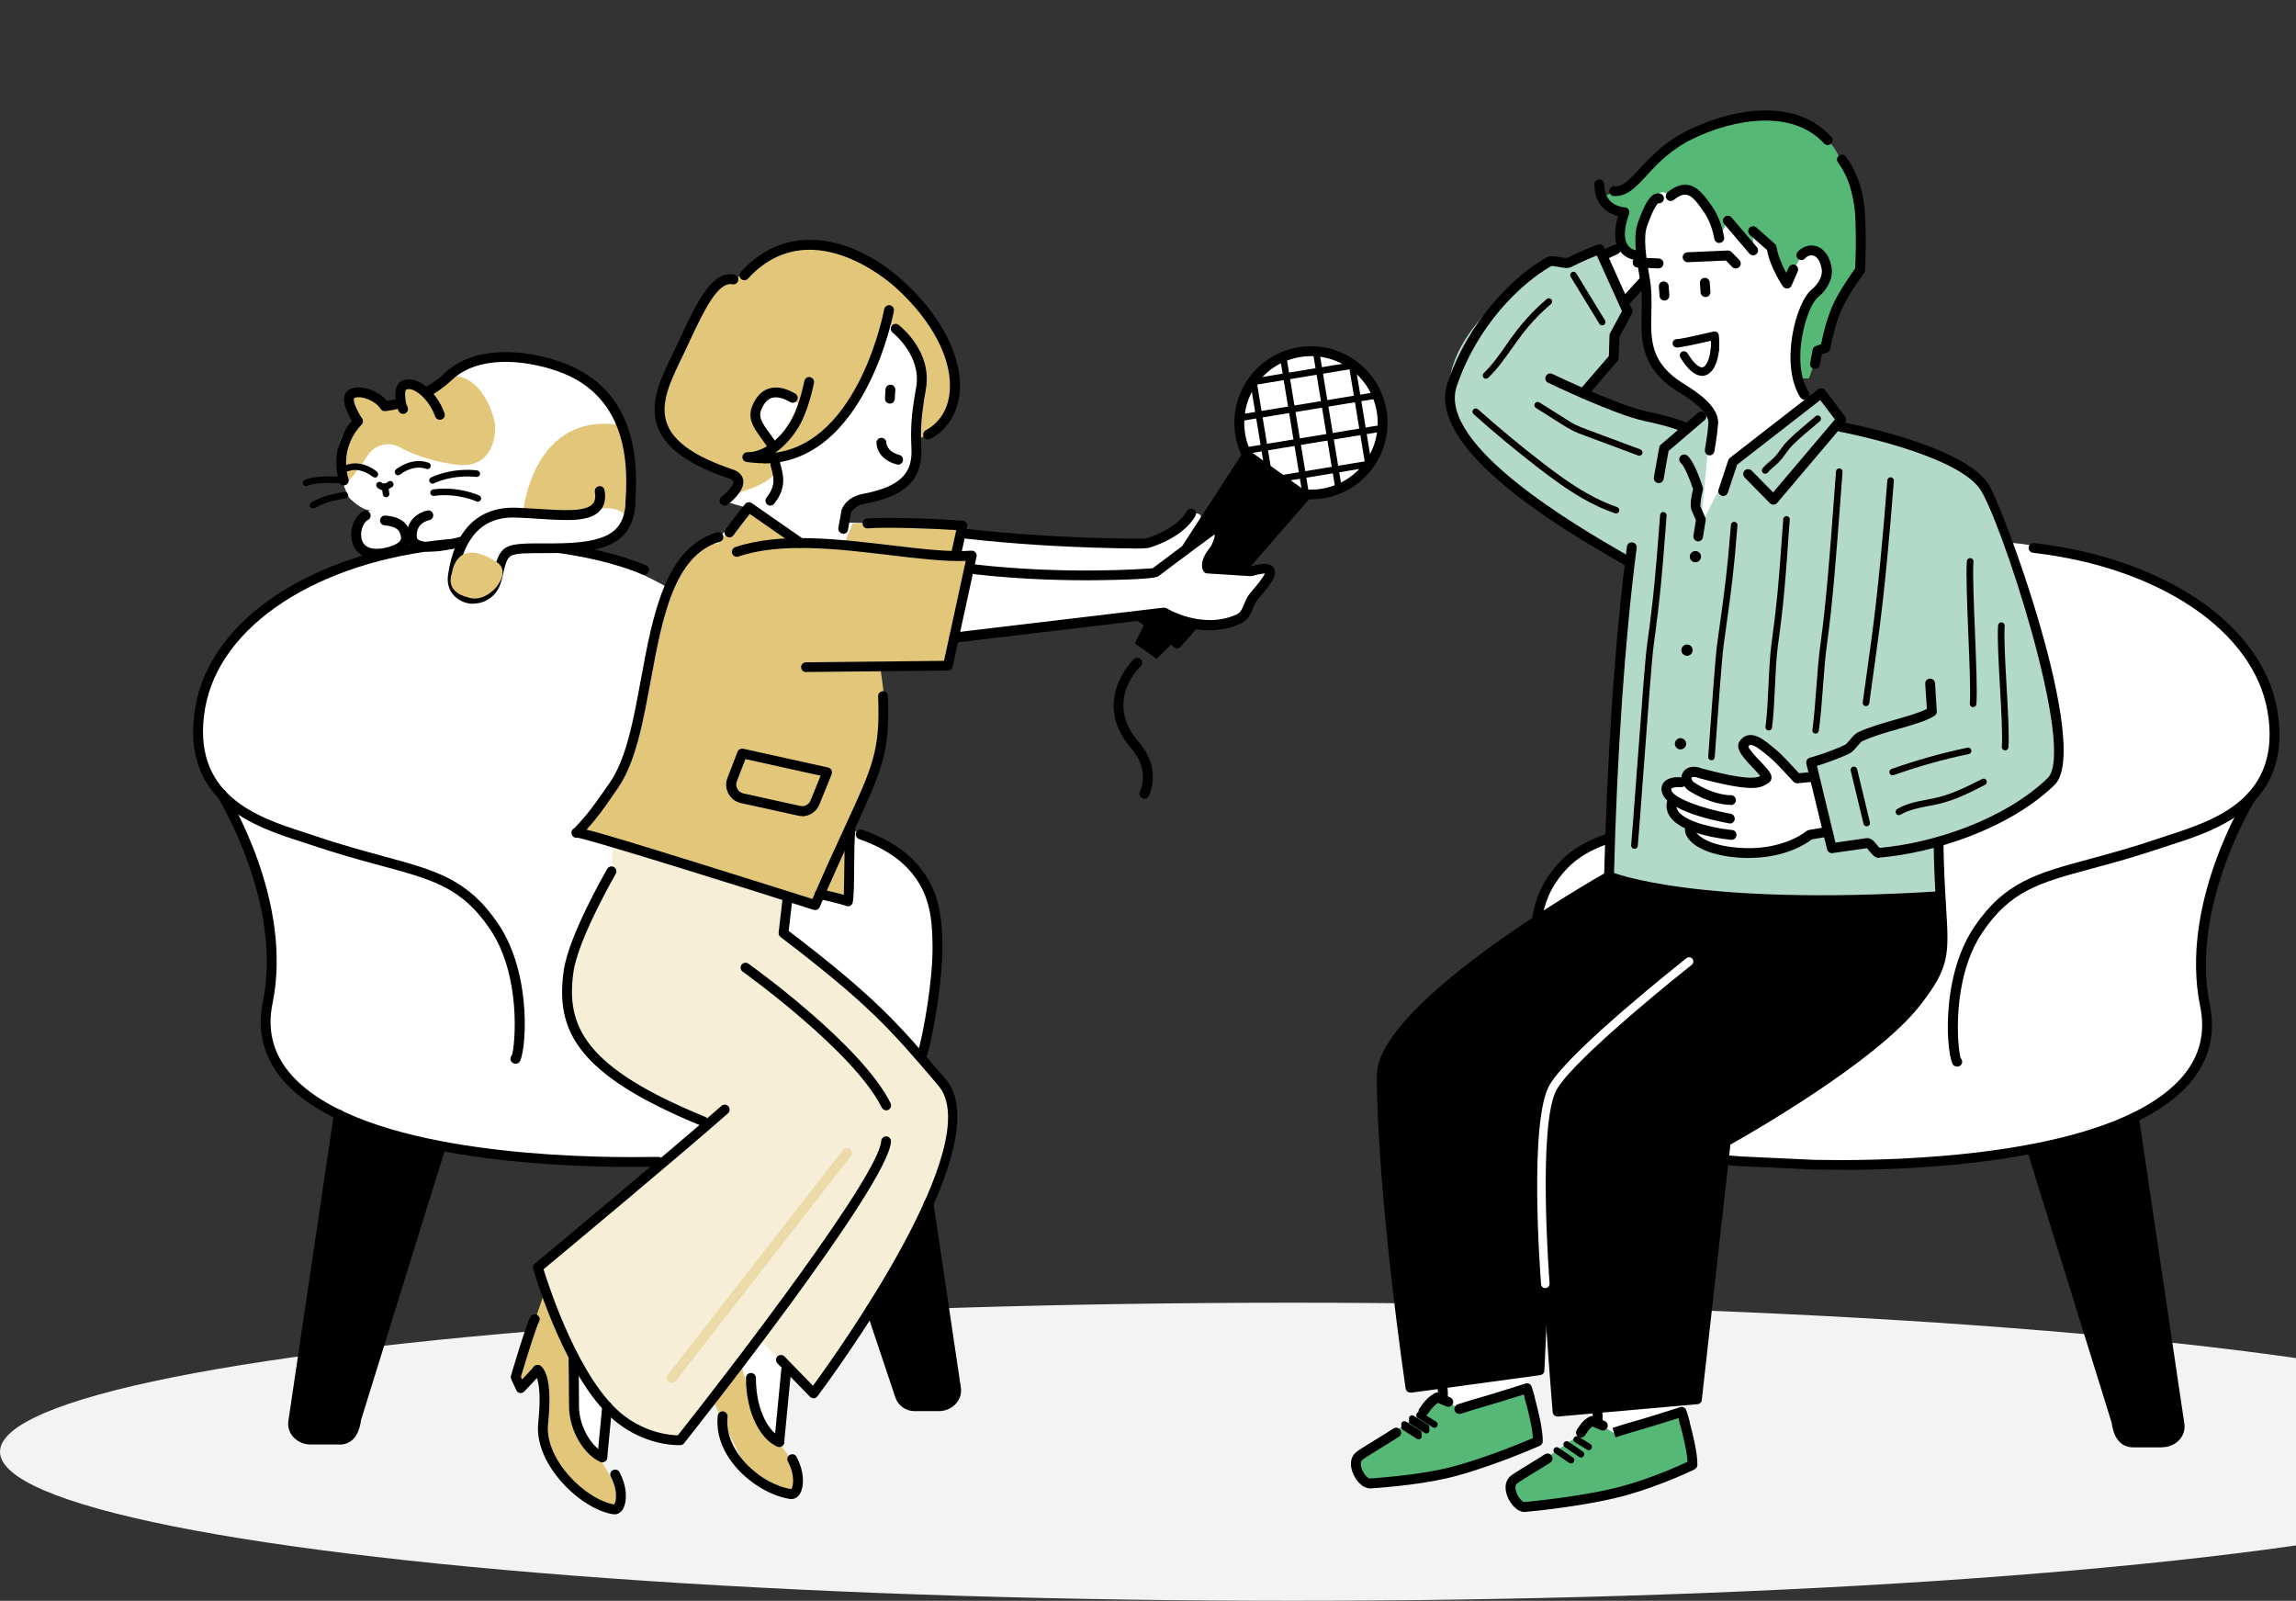 <?xml version="1.0" encoding="UTF-8"?>
<svg xmlns="http://www.w3.org/2000/svg" width="208" height="145" xmlns:xlink="http://www.w3.org/1999/xlink" viewBox="0 0 208 145">
  <rect x="0" y="0" width="208" height="145" fill="#333333" stroke="none"/>
  <defs>
    <style>
      .cls-1 {
        opacity: .5;
      }

      .cls-1, .cls-2, .cls-3, .cls-4 {
        fill: #e2c77a;
      }

      .cls-1, .cls-4 {
        mix-blend-mode: multiply;
      }

      .cls-2 {
        opacity: .3;
      }

      .cls-5 {
        fill: #fff;
      }

      .cls-6 {
        fill: none;
      }

      .cls-7 {
        isolation: isolate;
      }

      .cls-8 {
        fill: #b3dac8;
      }

      .cls-9 {
        fill: #040000;
      }

      .cls-10 {
        fill: #56b877;
      }

      .cls-11 {
        clip-path: url(#clippath);
      }

      .cls-12 {
        fill: #f3f3f3;
      }
    </style>
    <clipPath id="clippath">
      <circle class="cls-6" cx="118.76" cy="38.31" r="6.49"/>
    </clipPath>
  </defs>
  <g class="cls-7">
    <g id="line">
      <ellipse class="cls-12" cx="117" cy="131.5" rx="117" ry="13.5"/>
    </g>
    <g id="line修正">
      <g>
        <path class="cls-5" d="M25.05,54.43c12.82-7.25,25.14-7.31,36.15-.8s9.67,20.2,19.08,22.95,1.17,24.48,1.17,24.48c0,0-21.04,4.24-24.37,4.19s-28.77.4-32.03-9.34c-2.25-6.71,1.18-5.16-1.16-14.59s-5.59-9.91-5.73-13.07-.09-9.86,6.9-13.81Z"/>
        <polygon class="cls-5" points="51.95 116.48 48.73 121.62 51.71 132.53 54.56 134.16 55.23 124.82 51.95 116.48"/>
        <polygon class="cls-5" points="68.79 117.74 71.44 121.62 70.59 131.38 66.98 127.72 66.19 123.16 68.79 117.74"/>
        <path class="cls-5" d="M66.08,25.27s-1.6.82-2.14,1.8-5.64,9.78-3.82,11.75,5.24,3.84,5.24,3.84l1.53.64-1.43,2.06,2.64.77-3,2.51s-3.68.79-4.84,5.62c-1.15,4.83,16.7,21.56,16.7,21.56l1.27-3.56s2.24-5.01,1.96-7.83-.62-4.4-.62-4.4h6.04l1.22-2.34,17.17-2.04s5.38-8.51,4.75-8.99-.83.3-.83.3l-3.92,2.19-8.58-.2-8.23-.65v-.45l-8.59-.46-2.11-.06.48-1.75s4.07-.34,5.02-2.01,1.34-3.84,1.34-3.84l.2-6.27-2.96-6.82-14.47-1.39Z"/>
        <polygon class="cls-5" points="130.65 128.28 130.65 121.41 137.38 121.41 138.71 127.58 130.65 128.28"/>
        <polygon class="cls-5" points="143.93 125.32 145.09 130.71 150.44 130.28 152.34 127.93 152.34 122.36 143.93 125.32"/>
        <path class="cls-5" d="M113.32,41.84s-1.8-4.63-.31-6.53,5.12-5.82,9.97-1.94c4.85,3.89.4,9.7-.46,10.22s-4.13,2.03-5.91,1.2-3.29-2.96-3.29-2.96Z"/>
        <path class="cls-5" d="M206.27,67.17c-.32-2.2-.93-11.64-12.99-15.38-9.42-2.93-11.6-2.61-11.6-2.61,0,0-.92-4.52-2.36-5.63-1.43-1.11-12.7-4.84-12.7-4.84l-.13-.77-1.68-2.17-.75.58-.95-1.28.13-1.05,1.25-1.45.79-1.52s.8-3.95,3.21-6.57c0,0-6.72-10.34-12.39-10.13-5.67.21-8.62,7.23-8.62,7.23l-2.2,1.55-.68-.43-2.82,1.1-1.99.04s-9.38,8.11-8.44,12.45c.94,4.34,10.11,11.65,16.14,14.59l-1.95,25.16s-5.85,2.05-6.16,6.77,17.48,22.31,17.48,22.31c0,0,16.14,1.93,27.22-.97,1.7-.44,10.64-3.21,12.34-4.83s3.77-3.9,3.51-6.28c-.26-2.38-.47-7.56-.47-7.56,0,0,.47-6.07,2.8-10.08,2.33-4.01,4.32-6.02,4-8.22ZM152.83,38.7l-8.99-3.08,2.2-3.04v-1.92l1.18-1.49v-1.86l1.71-1.29.26,1.68.49,4.65,2.24,2.51,2.73,2.18-1.81,1.65Z"/>
        <g>
          <polygon class="cls-10" points="130.65 126.65 124.42 131.05 122.83 132.27 123.69 134.22 131.08 133.73 139.33 130.54 138.33 125.75 132.2 127.63 130.65 126.65"/>
          <polygon class="cls-10" points="144.67 128.83 138.43 133.23 136.84 134.44 137.7 136.4 145.09 135.91 153.34 132.72 152.34 127.93 146.21 129.81 144.67 128.83"/>
        </g>
        <path class="cls-3" d="M65.1,49.19l2.59-3.06,4.81,3.06,3.99.04.75-1.81,9.95.2-.74,2.63,1.38.11-2.31,10.09h-5.78s.85,5.1.29,6.8-2.61,6.7-2.61,6.7l-1.09,7.5-1.88-.39-.91.88-20.91-6.87,3.68-5.11,3.02-12.44,1.32-4.73,2.84-3.36,1.62-.22Z"/>
        <polygon class="cls-3" points="49.18 117.48 46.71 124.73 47.17 125.74 48.75 124.8 49.28 128.11 49.6 131.43 53.24 136 55.62 136.71 56.25 135.33 54.14 131.77 51.92 129.03 51.92 122.39 49.18 117.48"/>
        <polygon class="cls-3" points="67.2 123.8 64.68 127.05 67.53 132.89 71.66 135.33 72.29 134.47 71.89 132.42 70.22 130.28 68.26 127.52 67.2 123.8"/>
        <path class="cls-3" d="M66.78,25.27s-1.69-.34-2.85,1.8-5.01,8.98-4.12,10.83,2.27,3.39,4.13,4.14,2.98,1.44,2.98,1.44l-.71,1.33s3.69-.84,4.01-2.13.31-1.05.31-1.05l-1.51-2.44-.38-2.14,1.05-1.52,2.75,1.04-2.75,4.91,4.7-1.82,4.84-6.37,1.4-3.95,1.69,1.66s1.34,1.4,1.17,3.02-.52,5.88-.52,5.88c0,0,3.66-1.55,3.51-5.13s-5.81-13.09-14.37-12.85c-3.95,1.33-5.34,3.33-5.34,3.33Z"/>
        <path class="cls-5" d="M55.5,76.29l-.09,2.63s-4.77,7-3.96,11.96c1.04,6.37,12.81,10.68,12.81,10.68l-15.53,13.24s1.52,6.32,4.88,11.33c3.36,5.01,8.03,4.31,8.03,4.31l7.23-9.03,4.83,4.79s13.55-19.56,12.75-26.55c-.43-3.77-15.7-15.25-15.7-15.25l.89-3.11-16.13-5.01Z"/>
        <path class="cls-2" d="M55.5,76.29l-.09,2.63s-4.77,7-3.96,11.96c1.04,6.37,12.81,10.68,12.81,10.68l-15.53,13.24s1.52,6.32,4.88,11.33c3.36,5.01,8.03,4.31,8.03,4.31l7.23-9.03,4.83,4.79s13.55-19.56,12.75-26.55c-.43-3.77-15.7-15.25-15.7-15.25l.89-3.11-16.13-5.01Z"/>
        <path class="cls-8" d="M144.61,22.68l2.81,5.52-1.18,2.19-.07,2.03-2.34,3.2,8.99,3.08,2.22-1.4-.95,10.26,2.9-5.73,7.99-6.21,1.82,2.39-.19.69s11.81,2.69,13.08,5.27,8.28,22.19,6.86,25.63-11.23,6.98-11.23,6.98l.51,4.97-20.79-.38-9.28-1.78.62-11.37.83-17.28s-14.79-7.57-15.86-14.45,9.35-12.76,9.35-12.76l1.47.35,2.44-1.18Z"/>
        <polygon class="cls-5" points="164.48 70.38 165.55 75.12 163.94 75.63 160.23 77.27 155.46 77.27 153.08 74.74 151.41 73.54 151.41 72.14 151.41 70.83 152.83 70.73 153.09 69.73 157.49 70.83 159.91 70.54 157.93 67.67 158.48 67.02 161.85 69.46 163.09 70.82 164.48 70.38"/>
        <path class="cls-10" d="M148.35,23.71l-1.73-2.11.54-2.37-2.27-1.27,2.86-1.24s10.33-11.79,17.83-4.03c2.99,3.09,2.92,11.78,2.92,11.78l-2.13,3.79-1.35,3.5-.52.8-.63,1.72h-1.01l.53-6,2.11-3.2-.62-2.4-1.68.43-1.31,2.58-1.26-3.3-1.81-1.45v1.75l-2.29-2.76-.77,1.64s-1.51-6.28-4.46-3.61c0,0-.51-1.24-1.46,0s-1.49,5.75-1.49,5.75Z"/>
        <path class="cls-5" d="M31.65,45.13s-2.45-4.55.14-6.58,6.93-2.38,6.93-2.38l3.15-2.8s7.34-3.29,12.52,2.59,1.61,12.59,1.61,12.59l-9.72,1.12s-12.38,2.24-13.85.14,1.12-3.64,1.12-3.64c0,0-.49.28-1.89-1.05Z"/>
        <path d="M46.7,96.35c-.11,0-.22-.04-.3-.11-.19-.16-.21-.44-.05-.63.01-.01.02-.02.03-.03.29-.93.87-7.19-1.99-11.42-2.55-3.77-5.15-4.47-9.88-5.75-1.83-.49-3.9-1.06-6.4-1.9-.27-.09-.56-.18-.86-.28-4.12-1.33-11.03-3.57-9.55-12.21,1.36-7.9,10.54-14,22.85-15.18,4.98-.4,12.72.17,17.98,2.37.23.09.33.36.24.58-.1.23-.36.34-.58.24-5.13-2.15-12.7-2.7-17.56-2.31-11.9,1.14-20.76,6.95-22.05,14.45-1.35,7.88,4.84,9.89,8.94,11.21.31.1.6.19.87.29,2.48.84,4.54,1.39,6.35,1.89,4.77,1.29,7.65,2.07,10.39,6.11,3.22,4.76,2.49,12.04,1.89,12.57-.09.08-.2.11-.32.11Z"/>
        <path class="cls-5" d="M54.32,44.48c.49,2.94-3.46,2.1-7.59,1.96-4.13-.14-5.35,3.24-5.7,5.68s3.36,3.08,3.99.28.55-2.74,4.83-2.73c4.91.02,7.07-.86,7.27-4.07"/>
        <path d="M129.22,129.84c-.05,0-.1-.01-.15-.04l-1.3-.82c-.13-.08-.17-.26-.09-.39.08-.13.26-.17.39-.09l1.3.82c.13.08.17.26.09.39-.05.09-.15.13-.24.13Z"/>
        <path d="M128.52,130.37c-.05,0-.1-.01-.15-.04l-1.3-.82c-.13-.08-.17-.26-.09-.39.08-.13.26-.17.39-.09l1.3.82c.13.08.17.26.09.39-.05.09-.15.13-.24.13Z"/>
        <path d="M146.07,79.5s6.42,1.64,11.28,1.84c4.85.2,17.99-.12,17.99-.12,0,0,.82,4.83,0,6.74s-6.67,9.22-18.73,15.29l-2.87,23.49-12.62,1.12-1.12-11.57-.53,7.81-11.69,1.48-2.6-27.85.6-2.44s5.47-6.63,9.69-9.31c4.22-2.68,10.6-6.49,10.6-6.49Z"/>
        <path d="M164.86,81.99c-14.02,0-19.03-2.09-19.28-2.2-.23-.1-.33-.36-.23-.59s.36-.33.59-.23c.07.03,7.59,3.15,29.64,1.77.25-.02.46.17.47.42s-.17.46-.42.47c-4.07.25-7.65.36-10.78.36Z"/>
        <path d="M127.78,126.14c-.22,0-.41-.16-.44-.38-.03-.17-2.56-17.26-2.61-28.33-.03-6.59,19.97-17.96,20.82-18.44.21-.12.49-.05.61.17s.05.49-.17.61c-.2.11-20.39,11.59-20.36,17.66.05,10.02,2.15,25.03,2.54,27.77l10.87-1.48.5-10.89c.01-.25.22-.43.47-.43.25.01.44.22.42.47l-.52,11.27c0,.22-.17.39-.39.42l-11.68,1.59s-.04,0-.06,0Z"/>
        <path d="M145.76,79.83h-.01c-.25,0-.44-.21-.43-.46.28-11.2,1.02-21.8,2.07-29.86.03-.24.25-.42.5-.38.24.03.42.26.38.5-1.05,8.03-1.78,18.6-2.06,29.77,0,.24-.2.43-.45.43Z"/>
        <g>
          <path d="M154.5,26.9c-.23,0-.43-.18-.44-.42l-.06-.84c-.02-.25.17-.46.42-.47.24-.02.46.17.47.42l.06.84c.02.25-.17.46-.42.47-.01,0-.02,0-.03,0Z"/>
          <path d="M150.78,27.22c-.23,0-.43-.18-.44-.42l-.06-.84c-.02-.25.17-.46.42-.47.24,0,.46.17.47.42l.06.84c.02.25-.17.46-.42.47-.01,0-.02,0-.03,0Z"/>
          <g>
            <path d="M154.19,34.04c-.63,0-1.28-.55-1.96-1.65-.11-.18-.05-.41.12-.52.18-.11.41-.05.52.12.8,1.3,1.26,1.31,1.38,1.28.28-.06.62-.65.72-1.63.02-.21.21-.37.42-.34.21.02.36.21.34.42-.13,1.28-.62,2.14-1.31,2.3-.08.02-.16.03-.24.03Z"/>
            <path d="M155.36,32.06s-.03,0-.04,0c-.21-.02-.36-.21-.34-.42.03-.25.03-.52.02-.77-.86.2-2.65.6-3.09.61-.19,0-.38-.16-.39-.37,0-.21.16-.38.37-.39.36,0,2.25-.43,3.36-.69.1-.03.22,0,.3.06.09.06.15.16.16.27.05.44.06.91.01,1.37-.02.2-.19.34-.38.34Z"/>
          </g>
          <path d="M157.25,24.32c-.12,0-.23-.05-.32-.13l-.57-.59-3.45.15c-.24.02-.45-.18-.47-.43-.01-.25.18-.45.43-.47l3.65-.16c.13,0,.25.04.34.13l.71.73c.17.18.17.46,0,.63-.09.08-.2.13-.31.13Z"/>
          <path d="M150.25,24.31s-.01,0-.02,0l-1.89-.08c-.25-.01-.44-.22-.43-.47.01-.25.22-.45.47-.43l1.89.08c.25.01.44.22.43.47-.01.24-.21.43-.45.43Z"/>
          <path d="M154.89,41.24s-.05,0-.08,0c-.24-.04-.4-.27-.36-.52,0-.01.26-1.48.31-2.29.18-1.14-1.95-2.46-2.66-2.9l-.05-.03c-3.46-2.14-3.39-4.7-3.33-7.18.02-.93.05-1.9-.12-2.84-.41-2.35-.66-4.11-.2-5.37.55-1.49,1.12-2.81,2.01-2.57.24.06.38.31.31.55-.06.22-.27.35-.49.32-.12.08-.42.43-1,2.01-.39,1.05-.13,2.77.24,4.91.18,1.03.15,2.04.13,3.02-.06,2.43-.11,4.52,2.91,6.4l.05.03c1,.62,3.34,2.07,3.07,3.75-.05.82-.31,2.29-.32,2.35-.04.22-.23.37-.44.37Z"/>
          <path d="M163.48,36.2c-.15,0-.29-.07-.38-.2-1.88-2.92-.44-8.64,1.06-9.81.3-.23,1.04-1.03.86-1.89-.13-.65-.4-1.05-.75-1.15-.25-.07-.55.03-.75.26-.16.18-.45.2-.63.03-.18-.16-.2-.45-.03-.63.42-.47,1.07-.68,1.65-.52.4.11,1.12.49,1.4,1.83.26,1.26-.63,2.34-1.19,2.78-1.1.85-2.54,6.01-.86,8.62.13.21.07.48-.13.62-.07.05-.16.07-.24.07Z"/>
          <path d="M161.88,26.13c-.15,0-.29-.07-.37-.2-.05-.07-1.14-1.68-1.43-3.28l-1.56-1.38c-.18-.16-.2-.44-.04-.63.16-.18.44-.2.63-.04l1.68,1.49c.08.07.13.16.15.27.13.85.55,1.75.88,2.36l.22-.49c.1-.23.36-.33.59-.23.23.1.33.36.23.59l-.56,1.28c-.07.15-.21.25-.37.26-.01,0-.03,0-.04,0Z"/>
          <path d="M158.82,23.13c-.13,0-.25-.05-.34-.16l-2.29-2.69c-.16-.19-.14-.47.05-.63.19-.16.47-.14.63.05l2.29,2.69c.16.19.14.47-.05.63-.08.07-.19.11-.29.11Z"/>
          <path d="M155.75,22.01c-.21,0-.4-.15-.44-.36-.1-.55-.36-1.6-.96-2.46-.6-.86-1.06-1.48-1.58-1.55-.32-.05-.69.11-1.14.47-.19.16-.47.12-.63-.07-.15-.19-.12-.47.07-.63.66-.53,1.25-.74,1.83-.66.94.14,1.57,1.05,2.19,1.93.66.94.96,2.04,1.1,2.8.05.24-.11.47-.36.52-.03,0-.06,0-.08,0Z"/>
          <path d="M148.35,23.58h0s-1.02-.02-1.61-.86c-.5-.72-.56-1.77-.16-3.14-.95-.25-2.15-1.03-2.14-2.88,0-.25.2-.44.45-.44h0c.25,0,.44.2.44.45,0,1.91,1.66,2.06,1.85,2.07.14,0,.27.08.35.2.08.12.1.26.05.39-.46,1.3-.5,2.28-.12,2.83.32.47.87.49.9.49.24,0,.44.21.44.45,0,.24-.2.44-.44.44Z"/>
          <path d="M146.35,17.76s-.09,0-.14,0c-.25-.02-.43-.23-.42-.47s.22-.43.47-.42c.74.05,1.28-.51,2.26-1.57,1.02-1.1,2.28-2.47,4.46-3.53,4.14-2.01,9.71-2.91,12.92.62.17.18.15.46-.03.63-.18.17-.46.15-.63-.03-2.89-3.16-8.2-2.2-11.88-.42-2.02.98-3.23,2.28-4.19,3.33-.96,1.04-1.72,1.86-2.83,1.86Z"/>
          <path d="M164.42,33.42s-.06,0-.08,0c-.24-.05-.4-.28-.36-.52l.23-1.22c.03-.16.14-.29.3-.34l.47-.16c.13-.67.5-2.44,1.23-3.91.57-1.14,1.56-2.55,1.85-2.95.03-.53.13-2.62,0-4.91-.14-2.33-.92-3.84-1.55-4.69-.15-.2-.11-.48.09-.62.2-.15.48-.11.62.09.71.95,1.58,2.62,1.73,5.17.16,2.69,0,5.12,0,5.15,0,.08-.04.17-.09.23-.01.02-1.23,1.68-1.85,2.93-.83,1.68-1.19,3.9-1.2,3.92-.03.16-.14.3-.3.35l-.47.16-.18.96c-.04.21-.23.36-.44.36ZM168.5,24.47h0,0Z"/>
        </g>
        <path d="M150.27,43.75s-.05,0-.08,0c-.24-.04-.4-.27-.36-.52l.48-2.7c.02-.1.07-.19.15-.26l3.38-2.89c.19-.16.47-.14.63.05.16.19.14.47-.05.63l-3.26,2.79-.45,2.54c-.04.22-.23.37-.44.37Z"/>
        <path d="M153.85,49.03s-.05,0-.07,0c-.24-.04-.41-.27-.37-.51l.23-1.4-.33-.75c-.21-.34-.19-1.04.07-2.07-.32-.97-.81-2.11-1.09-2.34-.19-.16-.22-.44-.06-.63.16-.19.44-.22.63-.06.64.53,1.28,2.49,1.4,2.88.03.08.03.17,0,.25-.16.62-.25,1.31-.21,1.51.02.02.03.05.04.07l.4.91c.03.08.05.17.03.25l-.25,1.53c-.04.22-.22.37-.44.37ZM154.03,45.85h0,0Z"/>
        <path d="M160.66,45.71c-.12,0-.23-.05-.32-.13l-2.29-2.33c-.17-.18-.17-.46,0-.63.18-.17.46-.17.63,0l1.95,1.98,5.6-6.61-1.33-1.75-7.53,5.85-.84,2.53c-.08.23-.33.36-.56.28-.23-.08-.36-.33-.28-.56l.88-2.66c.03-.08.08-.16.15-.21l7.99-6.21c.09-.07.21-.11.33-.09.12.02.22.08.3.17l1.82,2.39c.13.17.12.4-.01.56l-6.15,7.26c-.08.1-.2.15-.32.16,0,0-.01,0-.02,0Z"/>
        <path d="M170.25,77.72c-.39,0-.66-.33-.9-.63-.06-.08-.16-.19-.22-.26l-3.11.44c-.23.04-.44-.11-.5-.34l-1.88-7.76c-.06-.24.09-.47.32-.54.02,0,1.61-.43,3.2-1.17.09-.04.3-.29.42-.44.24-.29.47-.56.74-.69,1-.47,2.23-.82,3.43-1.16,1.11-.32,2.17-.62,2.81-.96l-.15-2.27c-.02-.25.17-.46.42-.47.24-.01.46.17.47.42l.16,2.54c.01.16-.07.32-.2.4-.72.47-1.96.82-3.27,1.2-1.16.33-2.36.67-3.29,1.11-.1.05-.3.29-.44.45-.24.28-.46.54-.72.67-1.18.55-2.34.93-2.94,1.11l1.68,6.95,2.82-.4c.42-.04.69.3.92.59.07.09.19.23.26.29,4.74-.41,11.27-2.51,15.22-6.32,2.63-2.53-4.37-23.84-6.19-26.27-2.37-3.16-12.51-5.08-12.61-5.1-.24-.04-.4-.28-.36-.52s.28-.4.52-.36c.43.08,10.58,2,13.16,5.44,1.33,1.77,9.53,24.14,6.1,27.44-4.13,3.98-10.93,6.16-15.84,6.57-.02,0-.04,0-.06,0Z"/>
        <path d="M147.49,51.31c-.08,0-.15-.02-.22-.06l-.44-.26c-4.85-2.8-17.74-10.24-15.7-16.29,1.93-5.73,6.03-9.71,8.96-11.37.36-.2.83-.11,1.29-.03.19.03.5.09.59.07,1.61-.82,2.74-1.2,2.79-1.22.22-.07.45.03.55.24l2.54,5.62c.06.13.05.27-.01.4l-1.13,2.1-.07,1.92c0,.1-.04.2-.11.28l-2.75,3.2c-.16.19-.44.21-.63.05-.19-.16-.21-.44-.05-.63l2.65-3.08.06-1.87c0-.07.02-.14.05-.2l1.08-2-2.28-5.04c-.45.18-1.29.52-2.31,1.04-.31.16-.71.08-1.14,0-.2-.04-.59-.11-.69-.07-2.78,1.58-6.69,5.38-8.55,10.87-1.81,5.36,11.07,12.79,15.3,15.23l.45.26c.21.12.29.4.16.61-.08.14-.23.22-.39.22Z"/>
        <path d="M152.64,39.15c-.06,0-.13-.01-.19-.04,0,0-1-.46-3.48-.98-2.62-.54-8.47-3.34-8.72-3.46-.22-.11-.32-.37-.21-.59.11-.22.37-.32.59-.21.06.03,6.01,2.87,8.52,3.39,2.62.54,3.65,1.03,3.69,1.05.22.11.32.37.21.6-.08.16-.24.25-.4.25Z"/>
        <path d="M145.14,29.47c-.1,0-.2-.05-.25-.14l-2.6-4.26c-.09-.14-.04-.32.1-.41.14-.09.32-.04.41.1l2.6,4.26c.09.14.04.32-.1.41-.05.03-.1.04-.15.04Z"/>
        <circle cx="153.59" cy="50.42" r=".51"/>
        <circle cx="152.83" cy="58.89" r=".51"/>
        <circle cx="152.24" cy="67.37" r=".51"/>
        <g>
          <path d="M156.73,74.58s-.05,0-.08,0c-1.51-.27-6.41-1.31-6.12-3.27.12-.78,1.05-.98,1.81-.9.24.02.42.24.4.49-.02.25-.23.43-.49.4-.42-.04-.84.06-.85.15-.11.74,2.75,1.79,5.39,2.26.24.04.4.28.36.52-.04.22-.23.37-.44.37Z"/>
          <g>
            <path d="M156.87,76.07s-.03,0-.04,0c-.44-.04-4.34-.44-5.51-2.05-.31-.42-.41-.91-.3-1.41.05-.24.29-.39.53-.34.24.05.39.29.34.53-.06.25,0,.47.15.69.79,1.09,3.79,1.59,4.87,1.69.25.02.43.24.4.49-.02.23-.22.4-.44.4Z"/>
            <path d="M158.45,77.72c-.36,0-.75-.02-1.14-.05-2.06-.18-3.64-.79-4.33-1.67-.26-.33-.37-.68-.32-.99.04-.24.27-.41.51-.37.24.04.41.26.37.51,0,.03.01.14.14.3.2.25,1.05,1.1,3.7,1.33,4.07.36,6.25-1.48,6.27-1.5.06-.05.14-.09.22-.1l1.47-.25c.25-.04.47.12.51.36.04.24-.12.47-.36.51l-1.35.23c-.46.36-2.38,1.68-5.69,1.68Z"/>
            <path d="M156.75,72.9c-.34,0-1.76-.07-3.61-1.19-.82-.5-.95-1.23-.71-1.69.23-.46.86-.77,1.75-.41,4.01,1.07,4.9.88,5.29.68-.16-.2-.45-.5-.65-.72-.86-.9-1.67-1.75-1.23-2.42.27-.4.6-.53.83-.56.75-.11,1.51.52,2.32,1.19l.2.17c.47.38,1.62,1.63,2.04,2.09l1.01-.1c.24-.03.46.16.49.4.02.25-.16.46-.4.49l-1.23.12c-.14,0-.28-.04-.37-.14-.44-.48-1.67-1.82-2.1-2.16l-.2-.17c-.56-.47-1.26-1.05-1.62-1-.03,0-.09.01-.18.13.07.28.73.98,1.1,1.36.72.76,1.07,1.14,1,1.55-.03.17-.13.32-.29.41-.04.02-.07.04-.11.07-.6.37-1.27.8-6.17-.52-.4-.16-.63-.11-.67-.03-.04.08.03.31.38.52,1.82,1.11,3.16,1.06,3.17,1.06.24-.02.45.18.47.42s-.18.45-.42.47c0,0-.03,0-.08,0ZM159.75,70.11s0,0,0,0c0,0,0,0,0,0Z"/>
          </g>
        </g>
        <path d="M141.11,128.31c-.1,0-.21-.04-.29-.1-.09-.08-.15-.19-.16-.3-.08-.98-2-24.06-1.12-29.02.18-1.04,3.43-4.62,10.87-11.97l.69-.68c.17-.17.46-.17.63,0,.17.17.17.46,0,.63l-.69.68c-8.6,8.5-10.52,10.94-10.62,11.49-.79,4.48.83,25.04,1.1,28.35l11.81-1.05,2.57-22.99c.02-.14.1-.27.23-.34.13-.07,12.94-7.2,17.07-12.44,2.53-3.21,2.48-4.1,2.21-8.38-.09-1.51-.21-3.4-.24-5.93,0-.25.19-.45.44-.45h0c.24,0,.44.2.45.44.03,2.51.15,4.38.24,5.89.27,4.34.34,5.5-2.4,8.98-4,5.08-15.42,11.59-17.14,12.56l-2.59,23.12c-.02.21-.19.38-.4.39l-12.62,1.12s-.03,0-.04,0Z"/>
        <g>
          <g>
            <path d="M138.08,136.95c-.6,0-1.16-.63-1.45-1.24-.36-.77-.31-1.5.14-1.95.17-.17.67-.48,1.78-1.16.52-.32,1.05-.64,1.4-.87.2-.14.48-.08.62.13.14.21.08.48-.13.62-.36.24-.89.56-1.43.89-.62.38-1.48.91-1.61,1.03-.21.21-.07.65-.03.78.2.55.59.87.71.88.92-.09,5.72-.56,9.08-1.5,2.55-.71,4.95-1.79,5.72-2.15-.06-1.02-.42-2.41-.63-3.19l-.09-.36c-.06-.24.09-.48.32-.54.24-.06.48.09.54.32l.09.35c.23.89.67,2.55.66,3.7,0,.17-.1.32-.25.4-.12.06-2.96,1.44-6.13,2.33-3.43.96-8.3,1.45-9.24,1.53-.03,0-.05,0-.08,0Z"/>
            <path d="M143.93,131.35c-.05,0-.11-.01-.16-.04l-1.09-.67c-.14-.09-.18-.27-.1-.41.09-.14.27-.19.41-.1l1.09.67c.14.09.18.27.1.41-.06.09-.15.14-.25.14Z"/>
            <path d="M143.23,130.21c-.08,0-.17-.02-.25-.07-.21-.14-.26-.41-.13-.62l.07-.11c.27-.41.54-.83,1.11-1.1.12-.06.25-.06.37,0l.98.41c.23.1.33.36.24.58-.1.23-.36.33-.58.24l-.78-.33c-.24.16-.39.39-.59.69l-.08.12c-.09.13-.23.2-.37.2Z"/>
            <path d="M146.35,130.19l-.27-.85s1.23-.4,2.14-.65c1.2-.34,3.96-1.22,3.99-1.23.23-.07.47.05.55.27,0,.01.13.35.27.91.06.24-.09.48-.32.54-.24.06-.48-.09-.54-.32-.04-.16-.08-.3-.11-.41-.83.26-2.67.84-3.59,1.1-.9.25-2.11.64-2.11.64Z"/>
          </g>
          <path d="M144.67,129.24c-.08,0-.16-.02-.24-.07-.21-.13-.27-.41-.14-.61,0,0,.03-.13-.03-.62-.03-.24.14-.47.39-.5.24-.03.47.14.5.39.08.61.05.97-.1,1.2-.08.13-.23.21-.38.21Z"/>
        </g>
        <g>
          <g>
            <path d="M124.07,134.81c-.6,0-1.16-.63-1.45-1.24-.36-.77-.31-1.5.14-1.95.19-.19.78-.56,2.01-1.31.55-.34,1.09-.67,1.47-.92.21-.13.48-.08.62.13.14.21.08.48-.13.62-.38.25-.93.59-1.49.93-.72.44-1.7,1.04-1.85,1.19-.21.21-.07.65-.03.78.2.55.59.87.71.88l.3-.02c1.17-.09,4.74-.36,7.48-1.12,3-.83,6.1-2.13,7.02-2.52-.06-1.02-.42-2.41-.63-3.18l-.09-.36c-.06-.24.09-.48.32-.54.24-.06.48.09.54.32l.09.35c.23.89.67,2.55.66,3.7,0,.18-.1.34-.27.41-.04.02-3.8,1.68-7.42,2.69-2.82.79-6.45,1.06-7.65,1.15l-.29.02s-.05,0-.08,0Z"/>
            <path d="M129.95,129.33c-.05,0-.11-.01-.16-.05l-1.35-.85c-.14-.09-.18-.27-.09-.41.09-.14.27-.18.41-.09l1.35.85c.14.09.18.27.09.41-.06.09-.15.14-.25.14Z"/>
            <path d="M128.95,128.31c-.08,0-.16-.02-.24-.07-.21-.13-.27-.41-.14-.62.32-.5.82-1.15,1.46-1.45.11-.06.25-.06.37,0l.98.41c.23.1.33.36.24.58-.1.23-.36.33-.58.24l-.78-.33c-.3.2-.62.56-.93,1.03-.09.13-.23.21-.38.21Z"/>
            <path d="M132.2,128.07c-.19,0-.36-.12-.42-.31-.08-.23.05-.49.29-.56.01,0,1.24-.4,2.14-.65,1.2-.34,3.96-1.22,3.99-1.23.23-.07.47.05.55.27,0,.01.13.35.27.91.06.24-.09.48-.32.54-.24.06-.48-.09-.54-.32-.04-.16-.08-.3-.11-.41-.83.26-2.67.84-3.59,1.1-.9.25-2.11.64-2.11.65-.05.01-.09.02-.14.02Z"/>
          </g>
          <path d="M130.65,127.1c-.08,0-.16-.02-.24-.07-.21-.13-.27-.41-.14-.61,0,0,.03-.13-.03-.62-.03-.24.14-.47.39-.5.24-.03.47.14.5.39.07.61.05.97-.1,1.2-.08.13-.23.21-.38.21Z"/>
        </g>
        <path d="M143.23,132.02c-.06,0-.12-.02-.17-.05l-1.3-.89c-.14-.09-.17-.28-.08-.41.09-.14.28-.17.41-.08l1.3.89c.14.09.17.28.08.41-.06.08-.15.13-.25.13Z"/>
        <path d="M142.33,132.56c-.06,0-.12-.02-.17-.05l-1.3-.89c-.14-.09-.17-.28-.08-.41.09-.14.28-.17.41-.08l1.3.89c.14.09.17.28.08.41-.06.08-.15.13-.25.13Z"/>
        <g>
          <path d="M145.29,23.56c-.17,0-.33-.09-.4-.26-.11-.22,0-.49.21-.59l1.1-.52c.22-.11.49,0,.59.21.11.22,0,.49-.21.59l-1.1.52c-.06.03-.13.04-.19.04Z"/>
          <path d="M147.21,27.76c-.11,0-.22-.04-.3-.12-.18-.17-.19-.45-.03-.63l1.71-1.86c.17-.18.45-.19.63-.03.18.17.19.45.03.63l-1.71,1.86c-.09.1-.21.14-.33.14Z"/>
        </g>
        <path d="M169.11,74.85c-.13,0-.26-.09-.29-.23l-1.16-4.82c-.04-.16.06-.32.22-.36.16-.03.32.06.36.22l1.16,4.82c.04.16-.06.32-.22.36-.02,0-.05,0-.07,0Z"/>
        <g>
          <path class="cls-9" d="M159.91,42.91c-.07,0-.13-.02-.19-.07-.13-.1-.15-.29-.04-.42.19-.23.41-.43.63-.61.14-.12.27-.23.4-.36.21-.21.39-.46.58-.72.11-.16.23-.31.35-.46.46-.56,1.34-1.31,2.2-2.03.22-.19.44-.37.64-.54.12-.11.31-.09.42.03.11.12.09.31-.03.42-.21.18-.42.36-.65.55-.8.67-1.7,1.43-2.12,1.95-.11.14-.22.29-.33.44-.19.27-.4.54-.64.79-.14.14-.29.27-.43.39-.2.17-.4.34-.55.53-.06.07-.14.11-.23.11Z"/>
          <g>
            <g>
              <path class="cls-9" d="M148.06,76.88s-.02,0-.02,0c-.16-.01-.29-.16-.27-.32.05-.66.12-1.42.18-2.24l.43-5.72c.35-4.7.68-9.14.84-10.25.6-4.35.77-6.49,1.07-10.37l.1-1.33c.01-.16.16-.3.32-.27.16.01.29.16.27.32l-.1,1.33c-.3,3.89-.47,6.04-1.07,10.41-.15,1.1-.5,5.73-.83,10.22l-.43,5.72c-.06.83-.13,1.58-.18,2.24-.01.16-.14.27-.3.27Z"/>
              <path class="cls-9" d="M155.04,68.86s-.01,0-.02,0c-.16-.01-.29-.15-.27-.32.37-5.1.66-9.08.8-10.12l.23-1.67c.49-3.52.69-4.98,1.03-9.21.01-.16.16-.3.32-.27.16.01.29.16.27.32-.33,4.25-.54,5.71-1.03,9.25l-.23,1.67c-.15,1.1-.51,6.08-.8,10.08-.01.16-.14.28-.3.28Z"/>
              <path class="cls-9" d="M164.48,66.45s-.03,0-.04,0c-.16-.02-.28-.17-.25-.34.15-1.1.26-2.51.36-3.86.1-1.37.21-2.78.37-3.9.53-3.85.88-8.51,1.18-12.62.08-1.04.15-2.06.23-3.03.01-.16.16-.3.32-.27.16.01.29.16.27.32-.08.97-.15,1.99-.23,3.03-.31,4.12-.65,8.78-1.19,12.65-.15,1.1-.26,2.51-.36,3.86-.1,1.37-.21,2.78-.37,3.9-.02.15-.15.26-.29.26Z"/>
              <path class="cls-9" d="M160.23,66.16s-.03,0-.04,0c-.16-.02-.28-.17-.25-.34.15-1.1.21-2.43.27-3.71.06-1.3.12-2.64.27-3.77.51-3.72.65-5.6.86-8.44.06-.84.13-1.78.21-2.88.01-.16.16-.29.32-.27.16.01.29.16.27.32-.09,1.1-.15,2.03-.21,2.88-.21,2.85-.34,4.73-.86,8.48-.15,1.1-.21,2.43-.27,3.71-.06,1.3-.12,2.64-.27,3.77-.02.15-.15.26-.29.26Z"/>
              <path class="cls-9" d="M169.04,63.96s-.03,0-.04,0c-.16-.02-.28-.17-.25-.34l.73-5.28c.69-4.97,1.14-10.29,1.5-14.83.01-.16.16-.3.32-.27.16.01.29.16.27.32-.36,4.55-.81,9.88-1.5,14.86l-.73,5.28c-.02.15-.15.26-.29.26Z"/>
              <path class="cls-9" d="M181.65,67.97s-.01,0-.02,0c-.16-.01-.29-.15-.28-.32.08-1.1-.05-3.32-.17-5.46-.12-2.16-.25-4.4-.17-5.54.01-.16.15-.29.32-.28.16.01.29.15.28.32-.08,1.1.05,3.32.17,5.46.12,2.16.25,4.4.17,5.54-.01.16-.14.28-.3.28Z"/>
              <path class="cls-9" d="M178.75,64.05s-.01,0-.02,0c-.16-.01-.29-.15-.28-.32.08-1.1-.03-3.8-.14-6.42-.11-2.75-.21-5.35-.13-6.48.01-.16.15-.29.32-.28.16.01.29.15.28.32-.08,1.1.03,3.8.14,6.42.11,2.75.21,5.35.13,6.48-.01.16-.14.28-.3.28Z"/>
              <path class="cls-9" d="M171.46,70.23c-.12,0-.24-.08-.28-.2-.05-.16.03-.33.18-.38,2.24-.79,4.56-1.44,6.88-1.93.16-.03.32.07.35.23s-.07.32-.23.35c-2.3.48-4.59,1.12-6.81,1.91-.03.01-.07.02-.1.02Z"/>
              <path class="cls-9" d="M172.03,73.84c-.1,0-.2-.05-.26-.15-.08-.14-.04-.32.1-.41.83-.49,1.78-.68,2.7-.85.37-.07.74-.14,1.11-.24,1.36-.35,2.64-1,3.88-1.63.15-.07.33-.02.4.13.07.15.02.33-.13.4-1.27.65-2.58,1.32-4,1.68-.38.1-.76.17-1.14.24-.91.18-1.76.34-2.51.78-.05.03-.1.04-.15.04Z"/>
            </g>
            <path class="cls-9" d="M146.39,46.51s-.06,0-.09-.02c-.95-.32-1.91-.76-2.94-1.35-1.48-.85-2.83-1.86-4.08-2.82-1.98-1.53-3.93-3.14-5.79-4.81-.12-.11-.13-.3-.02-.42.11-.12.3-.13.42-.02,1.86,1.65,3.79,3.26,5.76,4.78,1.23.95,2.56,1.94,4.01,2.77,1,.57,1.92,1,2.83,1.31.16.05.24.22.19.38-.04.12-.16.2-.28.2Z"/>
            <path class="cls-9" d="M148.5,41.28s-.07,0-.1-.02l-4.88-1.82c-.33-.12-.67-.25-1-.41-.36-.18-.69-.39-1.02-.59l-2.36-1.49c-.14-.09-.18-.27-.09-.41.09-.14.27-.18.41-.09l2.36,1.49c.31.2.63.4.96.56.31.15.63.27.95.39l4.88,1.82c.15.06.23.23.17.38-.04.12-.16.19-.28.19Z"/>
            <path class="cls-9" d="M134.62,34.31c-.08,0-.16-.03-.21-.09-.11-.12-.11-.31,0-.42.78-.75,1.43-1.67,2.05-2.56.3-.43.6-.86.92-1.27.81-1.05,1.73-2.02,2.74-2.88.13-.11.31-.09.42.03.11.12.09.31-.03.42-.98.83-1.87,1.77-2.65,2.79-.31.41-.61.83-.91,1.25-.64.91-1.3,1.85-2.13,2.64-.06.06-.13.08-.21.08Z"/>
          </g>
        </g>
        <g>
          <g>
            <g>
              <polygon points="103.3 55.97 106.66 58.38 118.34 44.98 112.95 41.12 103.3 55.97"/>
              <path d="M106.66,58.75c-.07,0-.15-.02-.21-.07l-3.36-2.41c-.16-.11-.2-.33-.09-.5l9.65-14.86c.05-.08.14-.14.24-.16.1-.02.2,0,.28.06l5.38,3.86c.08.06.14.15.15.25s-.02.2-.09.28l-11.67,13.4c-.07.08-.17.13-.28.13ZM103.8,55.88l2.8,2.01,11.19-12.85-4.74-3.4-9.25,14.24Z"/>
            </g>
            <polygon points="102.81 58.27 104.78 59.69 106.23 58.23 103.72 56.43 102.81 58.27"/>
            <path d="M118.75,45.24c-1.4,0-2.81-.42-4.03-1.3-3.11-2.23-3.83-6.57-1.6-9.68h0c2.23-3.11,6.57-3.83,9.68-1.6,3.11,2.23,3.83,6.57,1.6,9.68-1.35,1.89-3.49,2.89-5.65,2.89ZM113.85,34.78c-1.94,2.71-1.32,6.5,1.39,8.44,2.71,1.94,6.5,1.32,8.44-1.39,1.94-2.71,1.32-6.5-1.39-8.44-2.71-1.94-6.5-1.32-8.44,1.39h0Z"/>
            <path d="M103.68,72.34c-.06,0-.11-.01-.17-.03-.23-.09-.34-.35-.25-.58.55-1.37.29-2.7-.79-3.95-3.69-4.3.21-8.03.25-8.07.18-.17.46-.16.63.02.17.18.16.46-.02.63-.14.13-3.32,3.2-.18,6.84,1.3,1.51,1.62,3.19.94,4.87-.07.17-.24.28-.41.28Z"/>
          </g>
          <g class="cls-11">
            <path d="M108.87,44.82c-.14,0-.27-.1-.29-.25-.03-.16.08-.31.24-.34l21.26-3.5c.16-.03.32.08.34.25.03.16-.08.31-.24.34l-21.26,3.5s-.03,0-.05,0Z"/>
            <path d="M108.38,41.85c-.14,0-.27-.1-.29-.25-.03-.16.08-.31.24-.34l21.26-3.5c.17-.03.32.08.34.25.03.16-.08.31-.24.34l-21.26,3.5s-.03,0-.05,0Z"/>
            <path d="M107.89,38.87c-.14,0-.27-.1-.29-.25-.03-.16.08-.31.24-.34l21.26-3.5c.17-.03.32.08.34.25.03.16-.08.31-.24.34l-21.26,3.5s-.03,0-.05,0Z"/>
            <path d="M107.4,35.89c-.14,0-.27-.1-.29-.25-.03-.16.08-.31.24-.34l21.26-3.5c.17-.03.32.08.34.25.03.16-.08.31-.24.34l-21.26,3.5s-.03,0-.05,0Z"/>
            <path d="M106.91,32.91c-.14,0-.27-.1-.29-.25-.03-.16.08-.31.24-.34l21.26-3.5c.16-.03.32.08.34.25.03.16-.08.31-.24.34l-21.26,3.5s-.03,0-.05,0Z"/>
            <path d="M109.36,47.8c-.14,0-.27-.1-.29-.25-.03-.16.08-.31.24-.34l21.26-3.5c.17-.03.32.08.34.25.03.16-.08.31-.24.34l-21.26,3.5s-.03,0-.05,0Z"/>
            <path d="M124.98,48.49c-.14,0-.27-.1-.29-.25l-3.5-21.26c-.03-.16.08-.31.24-.34.17-.03.32.08.34.25l3.5,21.26c.03.16-.08.31-.24.34-.02,0-.03,0-.05,0Z"/>
            <path d="M122,48.99c-.14,0-.27-.1-.29-.25l-3.5-21.26c-.03-.16.08-.31.24-.34.17-.03.32.08.34.25l3.5,21.26c.03.16-.08.31-.24.34-.02,0-.03,0-.05,0Z"/>
            <path d="M119.02,49.48c-.14,0-.27-.1-.29-.25l-3.5-21.26c-.03-.16.08-.31.24-.34.17-.03.32.08.34.25l3.5,21.26c.03.16-.08.31-.24.34-.02,0-.03,0-.05,0Z"/>
            <path d="M116.04,49.97c-.14,0-.27-.1-.29-.25l-3.5-21.26c-.03-.16.08-.31.24-.34.17-.03.32.08.34.25l3.5,21.26c.03.16-.08.31-.24.34-.02,0-.03,0-.05,0Z"/>
            <path d="M113.06,50.46c-.14,0-.27-.1-.29-.25l-3.5-21.26c-.03-.16.08-.31.24-.34.17-.03.32.08.34.25l3.5,21.26c.03.16-.08.31-.24.34-.02,0-.03,0-.05,0Z"/>
            <path d="M127.96,48c-.14,0-.27-.1-.29-.25l-3.5-21.26c-.03-.16.08-.31.24-.34.16-.03.32.08.34.25l3.5,21.26c.03.16-.08.31-.24.34-.02,0-.03,0-.05,0Z"/>
          </g>
        </g>
        <path d="M102.71,49.68c-.76,0-1.93-.03-3.76-.08-2.72-.09-6.92-.3-11.46-.81-.24-.03-.42-.25-.39-.49.03-.24.25-.42.49-.39,8.22.93,15.48.88,16.17.88.38-.11,2.82-.86,3.75-2.49.12-.21.4-.29.61-.17.21.12.29.39.17.61-1.19,2.08-4.22,2.89-4.35,2.92v-.03c-.19.04-.54.06-1.23.06Z"/>
        <path d="M86.6,50.7s-.06,0-.1-.01c-.24-.05-.39-.29-.34-.53l.47-2.14c-1.93-.14-6.32-.3-8.01-.16-.25.02-.46-.16-.48-.41-.02-.25.16-.46.41-.48,1.94-.17,7.09.06,8.67.2.13.01.24.08.32.18.08.1.1.23.08.36l-.58,2.64c-.05.21-.23.35-.44.35Z"/>
        <path d="M69.91,40.71c-.14,0-.28-.07-.37-.2-.17-.25-.34-.49-.5-.71-.73-1-1.37-1.87-.89-3.03.34-.82.83-1.35,1.46-1.56.7-.24,1.51-.09,2.43.44.21.12.29.4.16.61-.12.21-.4.29-.61.16-.47-.27-1.15-.56-1.7-.37-.38.13-.69.49-.93,1.06-.27.67.06,1.18.79,2.17.17.23.34.47.52.73.14.2.09.48-.12.62-.08.05-.16.08-.25.08Z"/>
        <path d="M69.79,45.8c-.1,0-.2-.03-.28-.1-.19-.15-.22-.44-.07-.63.86-1.06.65-1.86.46-2.56-.06-.21-.11-.42-.13-.62-.03-.25.15-.47.39-.49.24-.04.46.15.49.39.01.14.06.3.11.49.2.77.51,1.94-.63,3.35-.09.11-.22.17-.35.17Z"/>
        <path d="M69.17,41.96c-.49,0-1.01-.04-1.54-.12-.24-.04-.4-.25-.37-.49.03-.24.25-.41.48-.39.08,0,2.01.1,3.75-2.58.9-1.38,1.37-3.84,1.38-3.87.05-.24.28-.4.52-.35.24.05.4.28.35.52-.02.11-.51,2.65-1.51,4.19-.66,1.02-1.36,1.69-2.01,2.14,7.64-1.03,9.86-12.87,9.88-13,.04-.24.28-.4.52-.36.24.04.4.28.36.52-.03.15-2.59,13.81-11.82,13.81Z"/>
        <path d="M76.39,48.33s-.05,0-.08,0c-.24-.04-.4-.27-.36-.52l.28-1.57s.01-.06.02-.08c.29-.74.98-1.25,1.95-1.43,3.75-.71,4.46-2.17,4.37-4.12-.08-1.75-.04-2.91.43-5.55.5-2.86-2.11-4.91-2.13-4.93-.19-.15-.23-.43-.08-.62.15-.2.43-.23.62-.08.13.1,3.07,2.4,2.47,5.8-.45,2.56-.49,3.68-.42,5.36.13,2.83-1.39,4.34-5.1,5.04-.45.09-1.04.3-1.27.84l-.27,1.52c-.04.22-.23.37-.44.37Z"/>
        <path d="M80.62,36.56s-.02,0-.03,0c-.25-.02-.43-.23-.42-.47l.05-.83c.02-.25.23-.43.47-.42.25.02.43.23.42.47l-.05.83c-.02.24-.21.42-.44.42Z"/>
        <path d="M65.63,45.8c-.14,0-.27-.06-.36-.18-.15-.2-.11-.48.09-.62.55-.42,1.13-1.09,1.08-1.38-.02-.13-.28-.23-.38-.27-3.54-1.19-5.64-2.66-6.41-4.49-.93-2.22.18-4.53,1.26-6.75.12-.25.24-.5.36-.74l.35-.75c1.55-3.3,2.88-6.15,4.91-5.74.24.05.4.28.35.52-.05.24-.28.4-.52.35-1.34-.26-2.6,2.41-3.93,5.25l-.35.75c-.12.25-.24.5-.36.75-.99,2.05-2.02,4.17-1.24,6.02.67,1.59,2.59,2.89,5.87,3.99.72.24.93.66.98.97.16.99-1.16,2.04-1.43,2.24-.08.06-.17.09-.27.09Z"/>
        <path d="M84.08,39.81c-.16,0-.31-.08-.39-.23-.12-.22-.04-.49.18-.61,1.23-.67,1.98-1.83,2.15-3.34.34-2.96-1.51-6.56-4.95-9.65-.79-.7-7.84-6.71-13.31-.74-.17.18-.45.19-.63.03-.18-.17-.19-.45-.03-.63,4.59-5.01,10.72-2.76,14.57.68,3.66,3.27,5.62,7.17,5.25,10.41-.21,1.79-1.13,3.21-2.61,4.02-.07.04-.14.05-.21.05Z"/>
        <g>
          <path class="cls-5" d="M88.32,51.57c8.74.99,16.29.33,16.28.33,0,0,2.83-2.15,5.06-3.76,1.3-.94.86,1.03.29,1.76-.88,1.12-.55,1.61-.55,1.61l3.94.25c2.97-.87,1.48.84.26,2.27-.57.67-.51,1.66-1.42,2.06-3.37,1.5-6.73-.59-6.73-.59l-19.01,2.26"/>
          <path d="M86.44,58.19c-.22,0-.42-.17-.44-.39-.03-.24.15-.47.39-.5l19.01-2.26c.1,0,.2.01.29.06.03.02,3.21,1.95,6.31.57.38-.17.51-.46.71-.95.13-.32.28-.68.54-.99l.06-.07c.41-.48,1.12-1.32,1.28-1.71-.15,0-.48.03-1.13.22-.05.01-.1.02-.15.02l-3.94-.25c-.14,0-.26-.08-.34-.2-.09-.13-.46-.83.57-2.13.26-.33.44-.9.46-1.21-.04.02-.09.05-.14.09-2.2,1.6-5.02,3.74-5.05,3.76v-.02c-.27.11-1.2.26-5.13.32-2.73.04-6.94-.02-11.48-.54-.24-.03-.42-.25-.39-.49.03-.24.25-.42.49-.39,8.07.92,15.07.42,16.07.34.53-.4,2.99-2.26,4.96-3.69.7-.51,1.11-.35,1.32-.12.53.55.03,1.94-.42,2.52-.34.43-.46.73-.5.91l3.49.22c.9-.26,1.76-.41,2.11.13.41.63-.27,1.48-1.41,2.82l-.06.07c-.18.21-.28.47-.4.75-.21.52-.45,1.11-1.18,1.43-3.19,1.42-6.31-.15-7.01-.54l-18.87,2.25s-.04,0-.05,0Z"/>
        </g>
        <path d="M73.84,82.43s-.09,0-.14-.02c-7.92-2.52-19.87-6.24-21.36-6.53-.13.03-.28,0-.39-.08-.17-.13-.24-.39-.13-.58.05-.09.09-.16.2-.19,1.2-1.24,1.87-2.21,2.65-3.32.17-.25.34-.5.53-.76,1.53-2.16,2.18-5.7,2.87-9.46,1.08-5.85,2.2-11.9,6.9-13.27.24-.07.48.07.55.3.07.24-.07.48-.3.55-4.18,1.21-5.24,6.99-6.27,12.57-.71,3.85-1.38,7.49-3.02,9.81-.18.26-.35.51-.52.75-.66.96-1.3,1.88-2.28,2.95,1.32.31,4.09,1.16,10.09,3.02,4.53,1.41,9.05,2.84,10.38,3.26,1.2-2.77,2.18-4.9,2.98-6.63,2.5-5.4,3.17-6.86,2.97-11.73,0-.25.18-.45.43-.46.25-.01.45.18.46.43.21,5.09-.55,6.72-3.05,12.14-.83,1.8-1.87,4.04-3.13,6.98-.07.17-.24.27-.41.27Z"/>
        <path d="M73.02,60.88c-.24,0-.44-.2-.45-.44,0-.25.2-.45.44-.45l12.51-.13,1.97-9.05c-1.94.06-4.35-.22-6.9-.53-4.62-.55-9.86-1.18-13.69.13-.23.08-.49-.04-.57-.28-.08-.23.04-.49.28-.57,4.02-1.37,9.36-.73,14.08-.17,2.77.33,5.38.64,7.31.49.14,0,.28.04.37.15.09.11.13.25.1.39l-2.17,9.97c-.04.2-.22.35-.43.35l-12.87.13h0Z"/>
        <path d="M76.81,82.08s-.1,0-.14-.02c0,0-.93-.31-2.49-.63-.24-.05-.4-.29-.35-.53.05-.24.29-.4.53-.35.93.19,1.63.38,2.07.5.04-.62.05-1.6.06-2.54.01-1.32.02-2.68.12-3.42.03-.24.25-.42.5-.38.24.03.42.26.38.5-.09.7-.1,2.03-.11,3.32-.01,1.43-.02,2.67-.13,3.21-.03.13-.1.23-.21.3-.07.04-.15.06-.22.06Z"/>
        <path d="M81.36,42.09s-.08,0-.12-.02c-1.85-.5-1.84-1.91-1.84-1.97,0-.25.21-.45.46-.44.24,0,.44.21.44.45,0,.08.05.79,1.18,1.1.24.06.38.31.31.55-.05.2-.23.33-.43.33Z"/>
        <path d="M72.66,73.92c-.11,0-.21,0-.32-.03l-5.18-1.14c-.49-.09-.91-.4-1.16-.85-.25-.44-.28-.97-.1-1.44l.92-2.37c.08-.2.3-.32.51-.27l7.69,1.7c.13.03.24.11.3.23s.07.25.02.38l-1.11,2.74c-.26.65-.9,1.07-1.58,1.07ZM67.53,68.76l-.78,2.01c-.09.23-.07.48.05.69.12.21.32.36.56.41l5.17,1.14c.37.07.75-.14.9-.5l.91-2.25-6.8-1.5Z"/>
        <path d="M72.49,49.63c-.09,0-.18-.03-.25-.08l-4.32-3c-.39.5-1.13,1.45-1.48,1.94-.14.2-.42.25-.62.1-.2-.14-.25-.42-.1-.62.5-.7,1.71-2.24,1.77-2.31.15-.19.41-.22.61-.09l4.66,3.24c.2.14.25.42.11.62-.09.12-.23.19-.37.19Z"/>
        <path d="M55.67,137.16s-.07,0-.11,0c-2.85-.4-7.21-4.45-6.8-8.3.4-3.72-.3-4.39-.31-4.4-.22-.12-.28-.37-.16-.59.12-.22.41-.28.63-.17.29.15,1.18.98.73,5.25-.35,3.27,3.46,6.92,5.99,7.32.19-.2.36-1.26-.3-2.5-.12-.22-.04-.49.18-.6.22-.12.49-.04.6.18.75,1.4.7,2.78.26,3.42-.18.26-.44.4-.71.4Z"/>
        <path d="M54.56,132.44c-.06,0-.11-.01-.17-.03-1.38-.56-2.85-2.73-2.84-5.09,0-2.22-.04-4.13-.04-4.14,0-.25.19-.45.43-.46.24,0,.45.19.46.43,0,.02.06,1.94.05,4.17,0,2.07,1.32,3.87,2.28,4.26.23.09.34.35.25.58-.07.17-.24.28-.41.28Z"/>
        <path d="M47.17,126.18s-.05,0-.07,0c-.15-.02-.27-.12-.33-.26l-.46-1c-.04-.1-.05-.21-.02-.31.14-.48,1.39-4.7,1.77-5.34.12-.21.4-.29.61-.16.21.12.29.4.16.61-.23.4-1.11,3.21-1.64,4.99l.11.24,1.09-1.17c.17-.18.45-.19.63-.02.18.17.19.45.02.63l-1.54,1.65c-.09.09-.2.14-.33.14Z"/>
        <path d="M54.56,132.44s-.03,0-.04,0c-.25-.02-.43-.24-.4-.49l.44-4.59c.02-.25.24-.43.49-.4.25.02.43.24.4.49l-.44,4.59c-.02.23-.22.4-.44.4Z"/>
        <path d="M71.71,135.78s-.07,0-.11,0c-2.9-.41-6.99-3.62-6.58-7.54.03-.25.25-.42.49-.4.24.03.42.25.4.49-.35,3.27,3.19,6.17,5.77,6.55.19-.2.36-1.26-.3-2.5-.12-.22-.04-.49.18-.6.22-.12.49-.04.6.18.75,1.4.7,2.78.26,3.42-.18.26-.44.4-.71.4Z"/>
        <path d="M70.59,131.06c-.06,0-.11-.01-.17-.03-1.41-.57-2.84-2.89-2.84-6.22,0-.25.2-.45.45-.45s.45.2.45.45c0,3.26,1.4,5.03,2.28,5.39.23.09.34.35.25.58-.07.17-.24.28-.41.28Z"/>
        <path d="M70.59,131.06s-.03,0-.04,0c-.25-.02-.43-.24-.4-.49l.63-6.53c.02-.25.24-.43.49-.4.25.02.43.24.4.49l-.63,6.53c-.02.23-.22.4-.44.4Z"/>
        <path class="cls-1" d="M60.85,125.26c-.1,0-.19-.03-.27-.09-.19-.15-.23-.43-.08-.63l15.87-20.38c.15-.19.43-.23.63-.08.19.15.23.43.08.63l-15.87,20.38c-.09.11-.22.17-.35.17Z"/>
        <g>
          <path d="M63.72,102.01c-.06,0-.11-.01-.17-.03-11.43-4.68-13.23-8.7-12.48-14.07.44-3.15,3.8-8.96,3.94-9.21.12-.21.4-.29.61-.16.21.12.29.4.16.61-.03.06-3.41,5.91-3.83,8.89-.7,4.94,1.03,8.67,11.93,13.12.23.09.34.35.24.58-.07.17-.24.28-.41.28Z"/>
          <path d="M73.7,126.65c-.12,0-.24-.05-.32-.13l-2.95-3.03c-.17-.18-.17-.46,0-.63.18-.17.46-.17.63,0l2.59,2.66c2.24-3.06,15.73-21.94,11.38-27.16l-.2-.24c-4.18-4.89-6.09-7.12-14.12-13.25-.12-.1-.19-.25-.17-.41l.34-2.93c.03-.24.25-.41.49-.39.24.03.42.25.39.5l-.31,2.68c7.93,6.07,9.86,8.33,14.05,13.23l.21.24c5.17,6.2-10.97,27.77-11.66,28.69-.08.1-.2.17-.33.18,0,0-.02,0-.03,0Z"/>
          <path d="M80.28,100.57c-.16,0-.32-.09-.4-.25-2.52-5.08-12.5-12.24-12.6-12.31-.2-.14-.25-.42-.1-.62.14-.2.42-.25.62-.1.42.3,10.26,7.36,12.88,12.64.11.22.02.49-.2.6-.06.03-.13.05-.2.05Z"/>
          <path d="M61.47,130.9c-.69,0-3.09-.14-5.49-1.98-4.62-3.54-7.56-13.56-7.68-13.98-.05-.17,0-.35.14-.47.12-.1,12.54-10.43,16.92-14.3.19-.16.47-.15.63.04.16.18.15.47-.04.63-4.05,3.59-14.99,12.7-16.71,14.13.51,1.65,3.3,10.2,7.28,13.25,2.11,1.62,4.26,1.78,4.89,1.79,5.19-6.55,18.24-23.61,18.42-26.66.02-.25.23-.43.47-.42.25.02.43.23.42.47-.24,3.99-17.99,26.38-18.75,27.33-.08.1-.2.16-.32.17-.02,0-.08,0-.2,0Z"/>
        </g>
        <path d="M129.22,129.58c-.05,0-.1-.01-.15-.04l-1.3-.82c-.13-.08-.17-.26-.09-.39.08-.13.26-.17.39-.09l1.3.82c.13.08.17.26.09.39-.05.09-.15.13-.24.13Z"/>
        <path d="M128.52,130.11c-.05,0-.1-.01-.15-.04l-1.3-.82c-.13-.08-.17-.26-.09-.39.08-.13.26-.17.39-.09l1.3.82c.13.08.17.26.09.39-.05.09-.15.13-.24.13Z"/>
        <path d="M177.3,96.61c-.12,0-.23-.04-.32-.11-.6-.54-1.33-7.82,1.89-12.57,2.74-4.04,5.62-4.82,10.39-6.11,1.81-.49,3.87-1.05,6.35-1.89.27-.09.56-.19.87-.29,4.1-1.33,10.29-3.33,8.94-11.21-1.25-7.27-9.79-13.04-21.25-14.36-.24-.03-.42-.25-.39-.49s.25-.42.49-.39c11.86,1.37,20.71,7.43,22.03,15.1,1.48,8.64-5.42,10.88-9.55,12.21-.3.1-.59.19-.86.28-2.51.85-4.58,1.41-6.4,1.9-4.73,1.28-7.33,1.98-9.88,5.75-2.86,4.22-2.28,10.49-1.99,11.42.01.01.02.02.03.03.16.19.14.47-.05.63-.08.07-.19.11-.3.11Z"/>
        <path d="M166.92,105.96l-2.53-.02-6.72-.31c-.63-.05-.95-.07-1.54-.12-.25-.02-.43-.24-.4-.48.02-.25.24-.42.48-.4.59.05.91.08,1.52.12l6.69.31,2.51.02c7.41-.01,25.27-.79,30.93-7.74,1.45-1.78,1.94-3.86,1.46-6.18-1.9-9.26,3.99-18.8,4.25-19.2.13-.21.41-.27.61-.14.21.13.27.41.14.61-.06.1-5.96,9.65-4.13,18.55.53,2.6-.02,4.92-1.64,6.92-5.91,7.25-24.09,8.06-31.63,8.07Z"/>
        <g>
          <path d="M193.34,101.48l4.09,27.57c.11.85-.62,1.6-1.57,1.6h-2.61c-.71,0-1.34-.44-1.52-1.88l-7.65-24.63"/>
          <path d="M195.87,131.1h-2.61c-.76,0-1.71-.39-1.96-2.23l-7.64-24.6c-.07-.24.06-.49.29-.56.24-.07.49.06.56.29l7.65,24.63s.01.05.02.08c.19,1.49.84,1.49,1.08,1.49h2.61c.35,0,.68-.14.9-.39.18-.2.26-.46.23-.71l-4.09-27.56c-.04-.24.13-.47.38-.51.24-.03.47.13.51.38l4.09,27.57c.07.52-.09,1.02-.44,1.42-.39.44-.96.69-1.57.69Z"/>
        </g>
        <path d="M139.22,83.86s-.04,0-.06,0c-.24-.03-.41-.26-.38-.5.2-1.48.65-2.72,1.35-3.8,1.3-1.98,2.79-3.1,5.32-4,.23-.08.49.04.57.27.08.23-.04.49-.27.57-2.33.83-3.69,1.85-4.87,3.65-.63.97-1.03,2.09-1.22,3.43-.03.22-.22.39-.44.39Z"/>
        <path d="M57.09,105.7c-7.55-.01-25.73-.82-31.63-8.07-1.62-2-2.18-4.32-1.64-6.92,1.83-8.91-4.07-18.46-4.13-18.55-.13-.21-.07-.48.14-.61.21-.13.48-.07.61.14.25.4,6.15,9.95,4.25,19.2-.48,2.32.01,4.4,1.46,6.18,5.67,6.96,23.52,7.73,30.94,7.74l2.52-.02c.26-.02.45.2.45.44,0,.25-.2.45-.44.45l-2.52.02Z"/>
        <g>
          <path d="M30.7,100.95l-4.13,27.84c-.11.85.62,1.6,1.57,1.6h2.61c.71,0,1.34-.44,1.52-1.88l7.65-24.63"/>
          <path d="M30.74,130.84h-2.61c-.61,0-1.18-.25-1.57-.69-.35-.4-.51-.9-.44-1.41l4.13-27.85c.04-.24.26-.41.51-.38.24.04.41.26.38.51l-4.13,27.84c-.03.25.05.5.23.7.22.25.54.39.9.39h2.61c.24,0,.89,0,1.08-1.49,0-.03,0-.05.02-.08l7.65-24.63c.07-.24.32-.37.56-.29.24.07.37.32.29.56l-7.64,24.6c-.25,1.84-1.2,2.23-1.96,2.23Z"/>
        </g>
        <g>
          <path d="M84.12,109.07l2.48,16.7c.11.85-.62,1.6-1.57,1.6h-2.18c-.6,0-1.13-.38-1.32-.95l-2.63-7.85"/>
          <path d="M85.03,127.82h-2.18c-.79,0-1.49-.5-1.74-1.25l-2.63-7.85c-.08-.23.05-.49.28-.56.23-.08.49.05.56.28l2.63,7.85c.13.39.49.64.9.64h2.18c.35,0,.68-.14.9-.39.18-.2.26-.46.23-.71l-2.48-16.69c-.04-.24.13-.47.38-.51.25-.04.47.13.51.38l2.48,16.7c.07.52-.09,1.02-.44,1.42-.39.44-.96.69-1.57.69Z"/>
        </g>
        <path d="M83.58,95.88s-.09,0-.13-.02c-.24-.07-.37-.32-.3-.56.5-1.66,1.39-6.62,1.33-9.73-.03-1.61-.07-3.82-1.36-5.79-1.11-1.69-2.79-2.89-5.3-3.78-.23-.08-.35-.34-.27-.57.08-.23.34-.35.57-.27,2.7.96,4.52,2.27,5.74,4.13,1.44,2.19,1.48,4.64,1.51,6.26.06,3.2-.86,8.29-1.37,10-.06.19-.24.32-.43.32Z"/>
        <path class="cls-5" d="M139.99,116.68c-.2,0-.37-.15-.38-.36-.05-.61-1.15-14.88.8-18.1,1.92-3.17,11.95-11.09,12.37-11.43.17-.13.41-.1.54.06.13.17.1.41-.06.54-.1.08-10.34,8.18-12.19,11.22-1.82,3-.7,17.49-.69,17.64.02.21-.14.4-.35.42-.01,0-.02,0-.03,0Z"/>
        <path class="cls-3" d="M41.11,34.06c2.49.08,3.52,3.23,3.7,4.17s-.05,4.3-3.46,3.86c-2.35-.31-4.05-.98-5.17-1.59-1.01-.55-2.26-.2-2.88.77-1.09,1.69-1.89,2.48-1.89,2.48,0,0-1.18-2.91.16-4.46s.24-2.65.24-2.65l.24-1.03,1.76.4,1.5,1.18.94-.37.16-2.15.97.26,1.23.84,2.52-1.71Z"/>
        <path class="cls-3" d="M47.38,46.39s.87-9.23,8.92-7.87c8.05,1.36,0,0,0,0,0,0,1.35,10.04.73,8.63-.37-.84-1.57-1.42-3.1-.94-.39.12-6.36.63-6.56.18Z"/>
        <g>
          <path d="M27.73,44.03c-.12,0-.23-.07-.28-.19-.06-.15.02-.33.17-.38,1.31-.51,3.48-.24,3.57-.23.16.02.28.17.26.33-.02.16-.17.28-.33.26-.02,0-2.11-.26-3.28.19-.04.01-.07.02-.11.02Z"/>
          <path d="M57.11,46.05s-.02,0-.03,0c-.25-.02-.43-.23-.42-.47.17-2.64.63-9.64-6.21-11.98-3.06-1.05-7.16-1.39-9.49.8-2.7,2.54-5.93,2.83-6.07,2.84-.17.01-.33-.07-.42-.22-.36-.61-1.59-1.22-2.32-.99-.07.02-.07.04-.08.06-.1.3.3,1.18.73,1.81.13.18.1.43-.06.58-.08.08-2.04,1.99-1.17,4.92.07.24-.06.48-.3.55-.24.07-.48-.06-.55-.3-.83-2.81.55-4.83,1.16-5.54-.34-.54-.89-1.6-.65-2.31.1-.31.33-.52.66-.62,1.05-.33,2.51.32,3.17,1.14.77-.12,3.23-.64,5.28-2.57,2.62-2.46,7.08-2.13,10.39-.99,7.48,2.57,6.99,10.06,6.81,12.88-.02.24-.21.42-.44.42Z"/>
          <path d="M42.89,54.69c-.15,0-.3-.01-.45-.04-1.04-.19-2.07-1.08-1.85-2.59.58-4.03,2.75-6.19,6.16-6.07.7.02,1.4.07,2.07.11,2.17.14,4.22.27,4.87-.45.22-.24.28-.6.2-1.1-.04-.24.12-.47.37-.51.24-.04.47.12.51.37.13.78,0,1.4-.41,1.84-.93,1.04-2.99.91-5.59.74-.66-.04-1.35-.09-2.04-.11-3.69-.14-4.89,2.81-5.24,5.3-.13.93.47,1.46,1.13,1.59.79.14,1.71-.25,1.98-1.47l.03-.13c.67-2.97.99-2.96,4.99-2.95h.24s.1,0,.14,0c4.88,0,6.5-.9,6.68-3.66.02-.25.23-.43.47-.42.25.02.43.23.42.47-.25,3.78-3.01,4.5-7.72,4.49h-.24c-1.84,0-2.86-.01-3.32.25-.38.22-.51.74-.8,2l-.03.13c-.34,1.49-1.47,2.19-2.56,2.19Z"/>
          <g>
            <path class="cls-3" d="M39.84,37.58c-.63-1.82-2.37-3.26-3.32-2.62-.42.28-.24,1.68,0,2.1"/>
            <path d="M39.84,38.02c-.18,0-.36-.12-.42-.3-.44-1.27-1.39-2.19-2.07-2.42-.24-.08-.44-.08-.59.02-.12.18-.05,1.19.14,1.5.12.21.05.49-.16.61-.21.12-.49.05-.61-.16-.27-.47-.6-2.2.14-2.69.38-.25.85-.3,1.37-.12,1.06.36,2.14,1.58,2.63,2.97.08.23-.04.49-.28.57-.05.02-.1.02-.15.02Z"/>
          </g>
          <path d="M28.36,46.06c-.09,0-.19-.04-.25-.13-.09-.13-.06-.32.08-.41.04-.03.99-.67,3-.96.16-.02.31.09.34.25.02.16-.09.31-.25.34-1.85.26-2.73.85-2.74.86-.05.03-.11.05-.17.05Z"/>
          <g>
            <path d="M43.3,45.45s-.08,0-.12-.03c-.02,0-1.76-.8-3.86-.5-.17.02-.31-.09-.34-.25-.02-.16.09-.31.25-.34,2.28-.32,4.11.52,4.19.55.15.07.21.25.14.39-.05.11-.16.17-.27.17Z"/>
            <path d="M39.18,43.81c-.11,0-.22-.07-.27-.18-.07-.15,0-.33.15-.39,2.1-.94,4.1-.64,4.18-.63.16.03.27.18.25.34-.02.16-.18.27-.34.25-.02,0-1.91-.28-3.85.58-.04.02-.08.03-.12.03Z"/>
          </g>
          <g>
            <path class="cls-5" d="M34.38,43.94s.35.42.98-.07"/>
            <path d="M34.78,44.41c-.3,0-.52-.15-.63-.28-.11-.13-.09-.31.04-.42.12-.1.31-.09.41.03.03.03.21.18.57-.11.13-.1.32-.08.42.05.1.13.08.32-.05.42-.29.22-.55.3-.76.3Z"/>
          </g>
          <g>
            <path class="cls-5" d="M36.06,42.75s1.26-1.05,2.66-.56"/>
            <path d="M36.06,43.05c-.09,0-.17-.04-.23-.11-.1-.13-.09-.31.04-.42.06-.05,1.41-1.15,2.95-.61.16.05.24.22.18.38-.05.16-.22.24-.38.18-1.22-.43-2.36.5-2.37.51-.06.05-.12.07-.19.07Z"/>
          </g>
          <g>
            <path class="cls-5" d="M33.96,42.95s-1.19-1.05-2.51-.56"/>
            <path d="M33.96,43.25c-.07,0-.14-.02-.2-.07-.01,0-1.08-.92-2.21-.5-.15.06-.33-.02-.38-.18-.06-.15.02-.33.18-.38,1.47-.54,2.76.57,2.81.62.12.11.13.3.03.42-.06.07-.14.1-.22.1Z"/>
          </g>
          <g>
            <line class="cls-5" x1="34.87" y1="44.08" x2="34.97" y2="44.75"/>
            <path d="M34.97,45.04c-.14,0-.27-.1-.29-.25l-.1-.66c-.03-.16.09-.31.25-.34.16-.03.31.09.34.25l.1.66c.03.16-.09.31-.25.34-.02,0-.03,0-.05,0Z"/>
          </g>
          <path d="M34.1,50.62c-1.46,0-1.98-.9-2.14-1.35-.4-1.08.07-2.52.97-2.97.22-.11.49-.02.6.2s.02.49-.2.6c-.45.22-.78,1.17-.53,1.86.35.94,1.55.8,2.23.63.88-.22,1.17-.49,1.26-.69.08-.18.04-.44-.13-.75-.22-.42-.92-.53-1.32-.56-.25-.02-.43-.23-.41-.48.02-.25.24-.43.48-.41,1.01.07,1.72.43,2.04,1.03.3.57.36,1.08.15,1.53-.25.56-.86.95-1.86,1.19-.43.11-.81.15-1.14.15Z"/>
          <path d="M38.95,49.98c-.6,0-1.16-.09-1.54-.35-.32-.22-.51-.54-.54-.93-.14-1.64,1.15-2.33,1.85-2.46.24-.05.48.11.52.36.05.24-.11.47-.36.52-.12.02-1.23.28-1.12,1.51,0,.12.05.2.15.26.63.43,2.59.09,3.68-.24.24-.07.48.07.55.3.07.24-.07.48-.3.55-.22.07-1.64.47-2.9.47Z"/>
        </g>
        <path class="cls-4" d="M45.05,50.95c1.49.99-.81,3.88-2.68,3.15-.09-.03-2.07-.39-1.42-2.23,0,0,.39-3.38,4.09-.92Z"/>
      </g>
    </g>
  </g>
</svg>